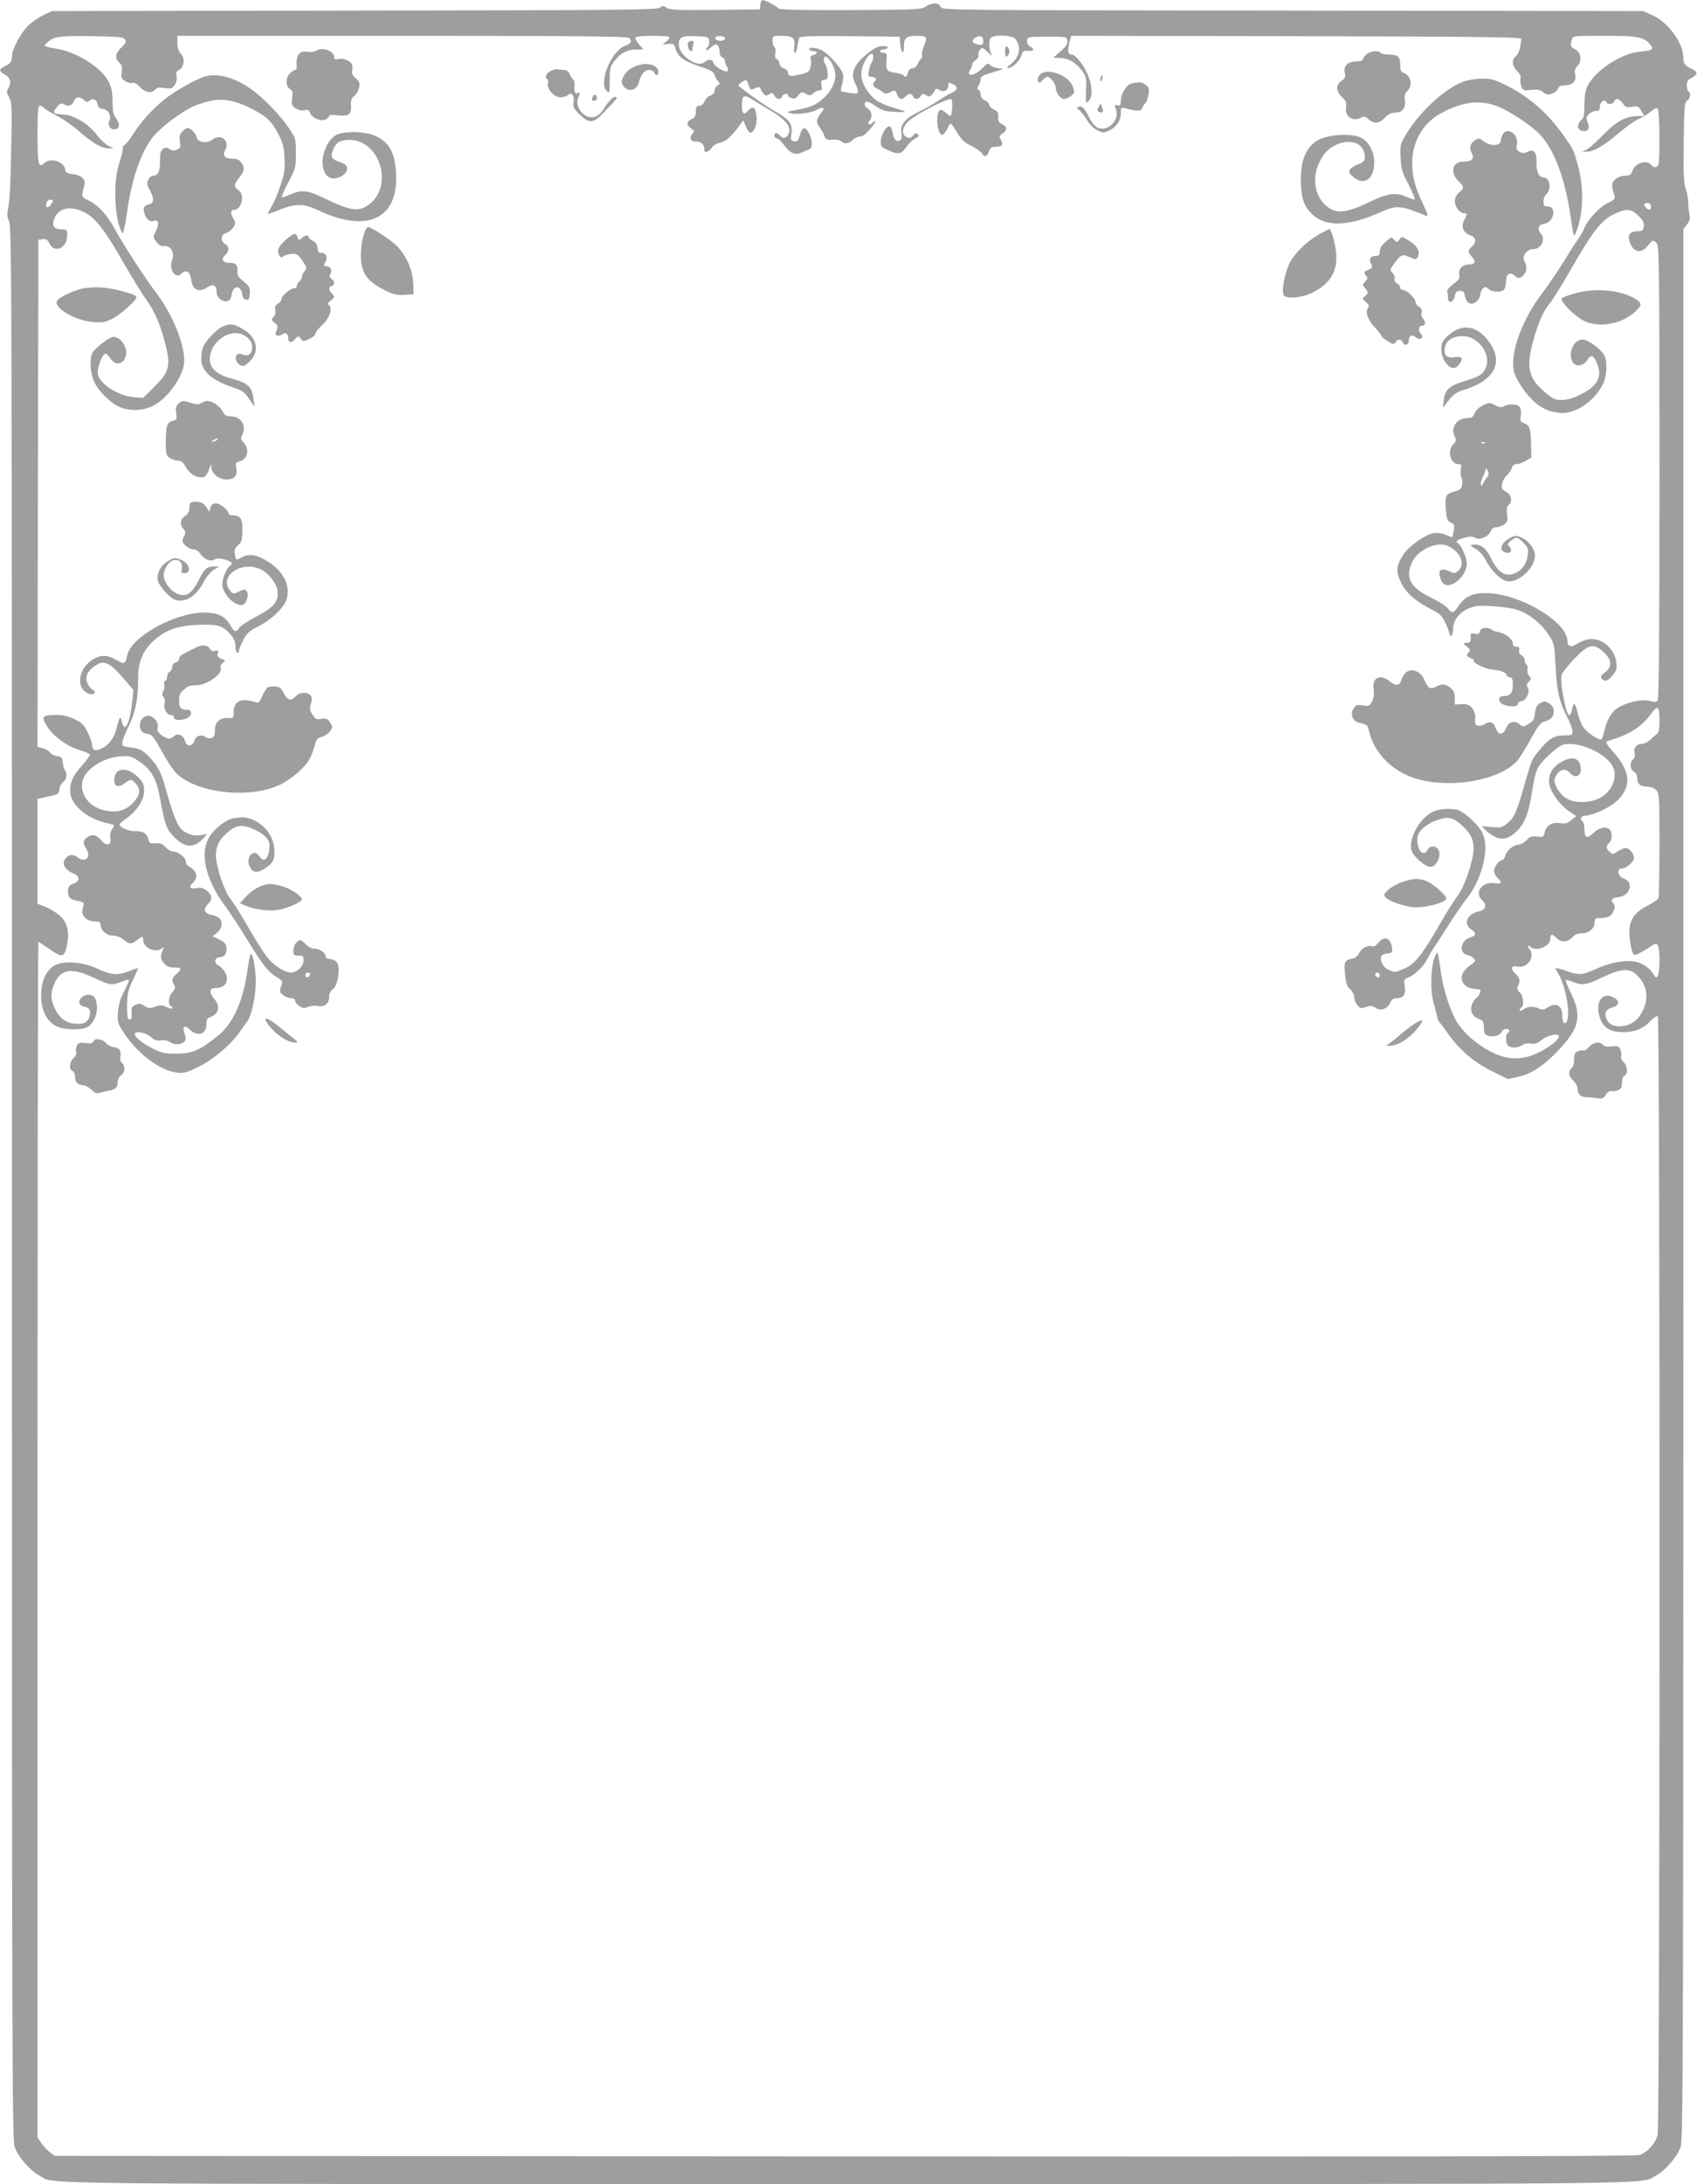 <?xml version="1.0" standalone="no"?>
<!DOCTYPE svg PUBLIC "-//W3C//DTD SVG 20010904//EN"
 "http://www.w3.org/TR/2001/REC-SVG-20010904/DTD/svg10.dtd">
<svg version="1.0" xmlns="http://www.w3.org/2000/svg"
 width="995pt" height="1280pt" viewBox="0 0 995 1280"
 preserveAspectRatio="xMidYMid meet">
<g transform="translate(0,1280) scale(0.1,-0.1)"
fill="#9e9e9e" stroke="none">
<path d="M4458 12773 l-3 -28 -263 -3 c-221 -2 -267 0 -285 13 -18 13 -23 13
-37 0 -14 -13 -247 -15 -1791 -17 l-1774 -3 -46 -21 c-26 -12 -66 -39 -89 -60
-45 -41 -100 -141 -100 -184 0 -31 -8 -41 -43 -59 -35 -18 -34 -28 3 -49 32
-18 39 -48 18 -81 -10 -16 -9 -26 6 -53 16 -30 17 -57 12 -288 -5 -250 -9
-313 -21 -376 -5 -20 -1 -42 9 -62 15 -28 16 -526 16 -5635 0 -5099 1 -5608
16 -5650 19 -56 92 -140 144 -167 105 -53 -254 -50 4740 -50 4994 0 4635 -3
4740 50 52 27 125 111 144 167 15 42 16 551 16 5643 l0 5597 21 27 c17 22 20
34 14 64 -4 20 -7 51 -6 67 0 17 -6 51 -15 77 -12 38 -14 90 -12 278 3 208 5
232 21 241 18 11 23 44 7 54 -5 3 -10 19 -10 35 0 23 7 33 31 45 36 19 34 35
-7 54 -36 17 -44 29 -44 62 0 87 -88 208 -182 250 l-53 24 -2057 3 c-2044 2
-2057 2 -2063 22 -8 26 -50 26 -88 1 -26 -17 -58 -18 -442 -20 -281 -1 -415 2
-420 9 -7 12 -79 50 -94 50 -5 0 -11 -12 -13 -27z m-3725 -205 c9 -13 4 -22
-21 -46 -37 -34 -41 -65 -12 -89 15 -14 18 -25 14 -54 -5 -32 -3 -39 20 -54
14 -10 33 -14 42 -11 10 4 26 -5 44 -24 31 -33 70 -39 90 -15 10 12 24 14 56
9 38 -5 44 -3 59 19 10 16 14 34 10 50 -5 19 -2 28 13 36 32 17 38 68 13 95
-14 15 -21 35 -21 64 l0 42 1318 0 c1012 0 1321 -3 1330 -12 20 -20 14 -33
-24 -47 -80 -29 -157 -218 -106 -264 16 -15 17 -11 17 62 0 70 3 81 28 114 35
46 74 67 127 67 l42 0 -26 31 c-14 17 -24 35 -20 40 6 11 187 12 198 2 4 -4
-3 -15 -16 -25 l-23 -18 34 2 c31 3 35 0 42 -28 13 -46 47 -71 140 -103 62
-20 85 -33 88 -47 1 -10 10 -27 19 -37 15 -17 15 -19 -1 -28 -9 -6 -17 -19
-17 -30 0 -12 -10 -23 -25 -29 -14 -5 -30 -21 -35 -35 -6 -15 -17 -25 -30 -25
-16 0 -20 -7 -20 -33 0 -26 -6 -36 -25 -45 -31 -14 -32 -35 -2 -55 18 -12 20
-18 10 -28 -24 -24 -16 -49 16 -49 35 0 51 -16 51 -50 0 -19 28 -10 43 14 9
14 30 26 51 30 32 6 71 42 117 108 l17 23 16 -38 c9 -22 21 -37 28 -35 24 8
40 58 33 104 -7 48 -22 55 -50 24 -24 -27 -35 -17 -35 35 0 54 11 62 53 37 17
-11 66 -41 108 -66 86 -51 121 -88 117 -124 -4 -35 -35 -52 -52 -29 -16 21
-36 22 -36 2 0 -8 6 -15 14 -15 8 0 29 -20 47 -45 34 -47 66 -57 107 -36 9 5
25 12 35 15 22 7 23 52 1 94 -21 43 -41 40 -54 -9 -9 -33 -15 -40 -33 -37 -16
2 -21 9 -19 23 12 80 1 97 -98 155 -56 33 -111 71 -195 135 -20 15 -20 15 -1
30 25 19 35 19 41 0 3 -8 7 -22 10 -30 4 -12 9 -13 31 -3 20 9 28 10 31 2 2
-6 10 -20 18 -30 12 -16 17 -17 34 -7 17 11 22 10 31 -7 13 -24 38 -26 46 -5
7 16 34 21 34 6 0 -5 10 -13 22 -16 16 -6 26 -1 39 16 16 21 20 22 43 10 23
-13 28 -12 44 2 10 10 27 17 37 17 14 0 16 6 12 29 -5 25 -3 30 16 33 19 3 22
8 19 43 -2 22 -8 44 -13 49 -13 14 -11 48 3 44 22 -8 49 -55 55 -95 6 -49 -21
-107 -73 -152 -43 -38 -68 -49 -154 -65 -61 -12 -63 -13 -33 -20 41 -9 120 2
155 22 31 18 47 10 27 -14 -34 -42 -37 -58 -14 -89 12 -16 25 -40 29 -53 7
-20 14 -23 47 -21 21 2 44 -2 51 -9 18 -18 45 -15 68 8 11 11 30 20 43 20 15
0 36 16 60 45 21 25 34 45 29 45 -4 0 -13 -5 -20 -12 -6 -6 -15 -9 -19 -5 -4
4 -1 13 5 19 19 19 14 57 -8 70 -11 7 -20 18 -20 25 0 25 20 22 63 -8 39 -27
56 -32 119 -35 77 -4 75 -2 -32 31 -71 22 -106 47 -141 103 -35 55 -38 106 -9
161 23 47 50 61 50 28 0 -13 -4 -27 -9 -33 -5 -5 -13 -26 -16 -46 -6 -34 -5
-38 13 -38 24 0 37 -16 22 -25 -16 -10 -12 -35 8 -42 9 -3 25 -13 35 -21 14
-12 22 -13 43 -4 33 16 33 16 44 -13 11 -28 31 -32 50 -10 7 8 18 15 25 15 7
0 15 -7 19 -15 7 -20 33 -19 45 3 8 14 13 15 30 5 16 -10 23 -10 35 2 8 8 16
20 19 27 3 10 9 10 26 0 26 -15 51 -1 51 29 0 16 3 17 25 7 33 -15 32 -36 -2
-50 -16 -7 -53 -29 -84 -50 -31 -20 -82 -49 -113 -64 -77 -36 -110 -76 -101
-122 4 -23 2 -38 -6 -43 -22 -13 -39 2 -45 42 -4 21 -12 39 -19 39 -20 0 -50
-52 -51 -88 -1 -29 3 -35 42 -52 61 -28 78 -25 108 19 15 21 38 43 53 50 20 9
23 15 14 24 -10 9 -15 8 -26 -6 -9 -13 -20 -17 -33 -13 -44 14 -34 69 20 108
64 48 225 127 236 116 9 -9 5 -86 -4 -97 -2 -3 -15 6 -28 18 -14 13 -29 20
-34 17 -29 -18 -18 -146 13 -146 7 0 21 17 30 37 20 41 16 42 65 -37 17 -28
40 -48 75 -65 27 -13 56 -33 63 -45 15 -24 29 -19 42 16 7 18 17 24 39 24 37
0 46 13 29 41 -11 18 -10 23 10 36 29 20 28 41 -3 55 -19 9 -24 18 -22 42 2
24 -3 33 -25 44 -16 7 -28 20 -28 28 0 8 -11 20 -25 26 -16 7 -25 19 -25 34 0
12 -6 24 -12 27 -10 3 -10 9 0 26 6 11 12 27 12 35 0 19 9 24 83 46 54 16 58
19 28 19 -19 1 -43 8 -52 17 -17 16 -20 15 -46 -13 -45 -48 -103 -57 -75 -13
7 11 12 25 12 32 0 7 9 19 21 26 11 7 18 19 16 27 -3 7 0 21 8 32 13 17 15 17
46 -12 25 -24 29 -26 20 -8 -12 24 -14 62 -5 87 9 24 125 23 146 -1 39 -46 27
-110 -29 -152 -17 -12 -22 -20 -13 -20 25 0 70 43 79 75 7 25 12 29 39 26 37
-2 41 8 11 26 -13 8 -19 21 -17 35 3 21 7 22 118 22 114 0 115 0 118 -24 3
-18 -7 -33 -40 -62 l-43 -38 41 -1 c49 0 98 -30 132 -80 21 -31 23 -44 20
-112 -3 -73 -2 -76 14 -61 27 24 23 97 -8 163 -27 59 -69 110 -91 110 -21 0
-25 24 -13 69 l11 41 1322 -2 c1169 -3 1322 -5 1318 -18 -2 -8 -6 -31 -9 -50
-3 -19 -13 -41 -23 -48 -27 -18 -24 -58 6 -88 16 -16 24 -32 20 -44 -3 -9 -1
-30 5 -45 10 -26 13 -27 58 -22 37 4 52 1 70 -13 18 -15 28 -17 52 -9 16 6 32
19 35 30 5 14 16 19 40 19 45 0 69 24 61 63 -5 23 -1 36 15 53 27 29 18 80
-17 96 -25 12 -28 19 -18 56 6 22 8 22 190 22 195 0 230 -6 267 -48 27 -30 16
-39 -52 -44 -110 -8 -264 -107 -312 -200 -14 -27 -19 -58 -19 -111 0 -62 -3
-77 -20 -92 -28 -26 -22 -59 11 -63 32 -4 43 18 27 53 -9 21 -8 28 7 45 10 11
29 20 42 20 18 0 23 5 23 25 0 27 31 48 38 27 5 -17 39 -15 46 3 8 23 32 18
51 -11 15 -23 22 -25 54 -20 33 5 39 3 55 -24 l17 -30 -34 0 c-74 0 -128 -29
-208 -111 -42 -43 -87 -83 -100 -88 l-24 -10 25 0 c42 -1 101 33 185 104 44
38 99 77 122 87 23 10 56 30 73 45 26 21 33 24 41 12 10 -16 12 -298 3 -323
-8 -20 -28 -21 -44 -1 -26 31 -93 9 -109 -36 -8 -24 -16 -29 -44 -29 -20 0
-42 -8 -56 -21 -23 -22 -24 -32 -5 -96 5 -19 -1 -25 -41 -44 -47 -22 -118 -99
-136 -147 -5 -14 -22 -43 -38 -66 -16 -22 -55 -84 -87 -136 -32 -52 -87 -133
-123 -180 -109 -144 -179 -323 -168 -433 3 -36 16 -65 51 -117 71 -104 145
-150 240 -150 86 0 194 80 237 174 21 47 24 130 5 164 -20 38 -96 92 -127 92
-52 0 -87 -78 -59 -131 17 -31 65 -25 86 10 22 37 38 31 59 -22 31 -78 2 -130
-105 -183 -35 -17 -72 -28 -101 -28 -39 -1 -52 5 -98 43 -97 81 -113 143 -76
286 31 117 64 195 103 239 15 18 73 110 127 205 123 214 172 277 244 314 74
37 105 35 148 -8 26 -26 34 -41 31 -62 -3 -24 -8 -28 -33 -28 -56 0 -69 -28
-40 -85 22 -42 66 -41 97 0 25 34 31 36 52 14 14 -14 16 -149 16 -1343 0 -947
-3 -1330 -11 -1338 -7 -7 -22 -8 -46 -1 -41 11 -115 -2 -172 -32 -46 -23 -75
-66 -92 -135 -6 -27 -15 -53 -18 -57 -11 -12 -84 36 -108 70 -12 18 -27 58
-34 87 -13 59 -23 63 -32 15 -14 -67 -35 -24 -57 114 -6 37 -8 78 -4 90 10 29
109 138 145 157 37 21 61 15 105 -26 45 -43 47 -85 4 -116 -23 -17 -27 -26
-19 -36 18 -21 35 -16 64 19 23 27 26 39 22 74 -9 88 -97 156 -174 135 -21 -6
-48 -18 -61 -27 -29 -20 -52 -12 -52 19 0 113 -281 279 -475 281 -82 1 -126
-20 -163 -75 -30 -44 -38 -46 -63 -15 -12 15 -54 42 -94 61 -128 61 -160 122
-113 215 37 73 150 120 211 89 73 -37 99 -106 57 -144 -19 -17 -23 -17 -53 -3
-54 25 -72 2 -45 -57 30 -67 148 15 148 104 0 32 -31 104 -50 116 -19 12 -10
21 35 33 35 9 50 9 64 0 25 -16 80 7 92 39 5 15 17 23 32 23 12 0 33 7 46 16
20 15 23 22 17 59 -4 31 -1 46 9 55 25 21 18 59 -14 78 -25 14 -29 21 -24 47
3 16 16 39 29 50 12 11 25 30 29 43 4 14 14 22 28 22 12 0 36 9 54 20 l32 19
-2 83 c-3 91 -8 105 -42 118 -21 8 -23 14 -18 44 3 22 1 42 -7 51 -15 18 -63
20 -92 4 -16 -8 -27 -7 -52 6 -31 17 -34 17 -71 -1 -23 -11 -42 -29 -49 -46
-8 -22 -17 -28 -42 -28 -64 0 -102 -58 -73 -112 9 -16 7 -24 -10 -42 -38 -40
-17 -116 31 -116 16 0 19 -5 13 -29 -3 -17 -2 -38 3 -48 6 -10 8 -31 5 -46 -4
-21 -13 -29 -43 -37 -53 -14 -59 -25 -53 -103 5 -60 9 -70 30 -80 20 -9 22
-15 17 -46 -4 -20 -8 -37 -9 -39 -1 -1 -19 5 -40 14 -24 10 -51 13 -71 9 -49
-9 -142 -75 -175 -124 -43 -65 -46 -101 -14 -166 29 -61 88 -112 183 -159 45
-23 57 -35 78 -79 13 -29 24 -58 24 -65 0 -7 4 -10 10 -7 5 3 10 21 10 38 0
49 34 95 87 119 41 18 60 20 147 15 56 -3 121 -13 146 -22 67 -23 135 -78 177
-141 37 -56 37 -57 44 -193 8 -146 22 -207 69 -296 17 -32 30 -68 30 -81 0
-22 -4 -24 -45 -24 -60 0 -91 -17 -141 -77 -54 -65 -51 -57 -94 -206 -48 -170
-60 -197 -101 -231 -31 -26 -38 -28 -92 -23 l-59 5 22 -23 c12 -13 38 -31 57
-40 45 -22 90 -7 136 44 42 46 62 105 82 234 9 61 22 111 35 132 28 45 116
124 147 131 87 22 249 -50 289 -128 32 -62 -6 -152 -80 -187 -62 -30 -150 -29
-197 3 -41 28 -72 85 -63 113 19 52 58 67 89 33 37 -41 75 -12 61 46 -11 41
-47 50 -100 25 -59 -29 -90 -78 -83 -132 7 -50 61 -125 116 -163 l43 -29 -29
-23 c-22 -19 -35 -23 -66 -18 -47 7 -82 -14 -90 -54 -6 -28 -8 -30 -44 -25
-32 4 -42 1 -62 -21 -14 -14 -34 -26 -46 -26 -30 0 -71 -34 -79 -65 -4 -14
-11 -25 -16 -25 -19 0 -50 -40 -50 -63 0 -13 9 -32 20 -42 31 -28 24 -38 -19
-31 -71 11 -119 -56 -71 -99 30 -28 22 -58 -18 -66 -69 -14 -95 -73 -47 -105
34 -22 31 -38 -7 -49 -57 -17 -65 -95 -10 -103 11 -2 26 -10 33 -19 11 -13 10
-17 -6 -29 -45 -32 -65 -57 -65 -83 0 -34 28 -61 66 -65 16 -2 32 -4 37 -5 14
-2 7 -28 -14 -47 -49 -44 -43 -107 11 -125 26 -10 30 -16 30 -50 0 -33 4 -41
25 -49 29 -11 73 2 81 25 4 8 15 15 25 15 20 0 26 -15 9 -25 -14 -9 -13 -58 2
-73 16 -16 60 -15 84 3 12 9 31 12 50 9 23 -4 38 0 60 19 36 30 104 45 104 23
0 -21 -57 -65 -128 -99 -123 -57 -236 -33 -377 80 -34 27 -74 73 -93 103 -40
68 -79 188 -93 289 -6 42 -13 87 -16 101 -5 24 -6 24 -21 -10 -23 -55 -27
-194 -7 -265 9 -33 19 -71 22 -85 3 -14 9 -27 12 -30 4 -3 28 -35 54 -72 66
-93 147 -162 255 -216 l93 -46 56 12 c79 16 153 65 238 154 127 134 142 203
74 341 -18 36 -31 69 -28 72 3 3 22 -2 42 -10 54 -22 77 -19 172 27 116 55
164 57 211 5 61 -66 63 -154 5 -235 -47 -67 -161 -78 -189 -19 -18 37 -8 61
30 72 45 13 47 40 7 60 -64 34 -107 -27 -80 -114 16 -56 51 -84 114 -89 77 -6
135 13 180 60 20 21 42 36 47 33 14 -9 14 -6507 -1 -6558 -14 -51 -63 -104
-107 -117 -26 -8 -1443 -10 -4664 -8 l-4627 3 -28 21 c-15 11 -38 36 -51 54
l-22 33 0 3503 c0 1927 2 3504 5 3504 2 0 30 -18 61 -40 78 -54 90 -53 105 14
18 82 6 137 -40 179 -21 19 -59 42 -84 52 l-47 18 0 307 0 308 28 6 c15 4 43
10 62 14 29 6 36 12 38 37 2 16 12 35 23 43 20 14 25 51 10 67 -5 6 -11 26
-13 45 -3 30 -7 35 -33 38 -16 2 -35 12 -42 22 -7 10 -27 21 -43 25 l-30 7 2
1486 3 1487 26 3 c19 2 28 -3 37 -22 28 -63 103 -34 106 41 1 36 0 38 -32 39
-42 0 -56 16 -48 49 19 74 93 95 182 50 63 -31 123 -109 234 -305 46 -80 104
-174 130 -210 50 -69 86 -156 115 -280 25 -108 13 -146 -72 -229 l-64 -63 -53
4 c-92 8 -197 74 -212 133 -7 30 22 115 43 122 6 2 19 -10 29 -26 33 -55 94
-32 94 35 0 47 -49 99 -82 88 -28 -8 -93 -59 -113 -87 -19 -28 -19 -101 1
-159 18 -55 86 -128 146 -159 57 -29 141 -29 202 1 90 43 186 180 186 265 0
104 -69 273 -164 398 -70 93 -201 295 -246 380 -40 76 -99 139 -151 162 -43
20 -43 22 -24 90 9 32 -17 58 -66 64 -36 5 -45 10 -47 28 -7 47 -86 71 -123
37 -34 -31 -39 -9 -39 167 0 137 3 169 14 169 7 0 18 -6 24 -13 6 -6 39 -27
74 -45 35 -17 95 -59 133 -93 80 -69 132 -99 172 -99 l28 0 -30 16 c-16 8 -46
35 -65 61 -48 63 -127 114 -187 120 -75 7 -77 9 -52 42 18 24 26 28 40 21 29
-16 49 -11 61 15 13 29 34 32 60 9 14 -14 20 -14 33 -4 20 17 43 6 47 -22 2
-16 11 -24 29 -26 34 -4 55 -41 40 -69 -13 -26 7 -57 35 -51 27 5 29 33 5 64
-17 21 -21 41 -21 97 0 51 -6 83 -21 114 -40 82 -177 172 -296 195 -89 16 -89
16 -72 33 41 41 68 45 263 43 164 -3 190 -5 199 -20z m3425 -7 c2 -13 -1 -28
-7 -34 -22 -22 -10 -30 12 -9 13 12 28 22 34 22 13 0 23 -23 23 -51 0 -11 7
-22 15 -25 8 -4 15 -12 15 -20 0 -8 5 -23 12 -34 7 -10 9 -22 5 -26 -12 -12
-75 23 -82 45 -7 25 -32 27 -55 6 -39 -35 -150 41 -150 103 0 45 17 53 100 50
70 -3 75 -4 78 -27z m93 14 c0 -5 -7 -12 -16 -13 -23 -5 -47 6 -40 19 8 13 56
8 56 -6z m399 0 c8 -9 10 -29 7 -50 -3 -19 -2 -35 3 -35 5 0 12 17 15 38 4 20
8 43 11 50 3 10 67 12 296 10 l293 -3 3 -40 c5 -55 22 -70 22 -19 0 53 14 64
77 64 59 0 63 -6 38 -66 -8 -19 -12 -41 -9 -48 3 -8 0 -17 -6 -21 -6 -4 -15
-18 -20 -31 -6 -14 -18 -24 -30 -24 -13 0 -22 -9 -26 -25 -6 -25 -18 -32 -28
-16 -3 5 -26 12 -51 15 -48 8 -52 14 -46 89 2 21 -2 27 -18 27 -12 0 -21 5
-21 10 0 6 9 10 19 10 11 0 23 5 26 10 4 6 -8 10 -29 10 -25 0 -48 -11 -86
-41 -84 -66 -107 -123 -75 -179 8 -14 14 -33 15 -44 0 -16 -5 -17 -47 -11 -27
4 -50 9 -52 11 -2 2 0 19 6 38 6 19 8 46 6 60 -6 32 -84 121 -124 141 -32 17
-83 20 -74 5 3 -5 15 -10 26 -10 25 0 24 -16 -2 -23 -15 -4 -19 -11 -15 -24 3
-10 2 -31 -2 -48 -7 -26 -15 -31 -62 -42 -58 -13 -70 -10 -70 13 0 8 -11 19
-25 24 -15 6 -25 17 -25 29 0 10 -7 21 -15 25 -10 4 -13 14 -9 34 4 17 1 32
-5 36 -6 4 -11 20 -11 37 0 28 1 29 54 29 36 0 58 -5 66 -15z m1115 -15 c0
-21 -4 -24 -25 -22 -38 5 -48 21 -25 38 28 21 50 13 50 -16z m-5455 -939 c0
-5 -8 -17 -17 -27 -18 -18 -30 -6 -19 21 6 16 36 21 36 6z m9370 -31 c0 -23
-10 -26 -28 -8 -18 18 -15 28 8 28 13 0 20 -7 20 -20z m-973 -1386 c-3 -3 -12
-4 -19 -1 -8 3 -5 6 6 6 11 1 17 -2 13 -5z m11 -202 c-8 -9 -18 -26 -23 -37
-5 -13 -9 -16 -12 -7 -3 7 2 28 11 46 9 19 16 40 17 48 0 7 5 3 11 -10 9 -17
8 -26 -4 -40z m1012 -1429 c0 -45 -4 -66 -16 -75 -9 -7 -27 -23 -40 -35 -14
-13 -35 -23 -48 -23 -31 0 -50 -24 -42 -54 4 -15 0 -28 -9 -36 -21 -18 -19
-58 5 -72 12 -8 20 -24 20 -38 0 -35 17 -50 57 -50 20 0 41 -8 53 -20 19 -19
20 -33 20 -319 0 -165 -3 -306 -6 -314 -3 -9 -30 -27 -59 -42 -68 -33 -102
-73 -110 -129 -7 -46 10 -152 26 -162 8 -5 56 20 112 59 27 18 37 -6 37 -93 0
-84 -13 -118 -32 -85 -22 37 -56 64 -98 76 -56 17 -158 0 -245 -41 -76 -35
-97 -37 -172 -10 -31 11 -58 18 -61 16 -2 -2 3 -15 12 -28 45 -68 77 -246 52
-286 -13 -21 -26 -3 -26 37 0 60 -39 79 -89 45 -18 -13 -28 -14 -47 -5 -34 15
-66 14 -92 -5 -12 -8 -22 -11 -22 -5 0 5 5 13 10 16 18 11 11 71 -10 90 -15
13 -17 22 -10 36 16 29 12 48 -16 74 -31 29 -23 49 15 40 38 -8 81 26 81 65 0
16 -4 32 -10 35 -5 3 -10 11 -10 18 0 8 3 8 12 -1 33 -33 118 1 118 46 0 30
10 31 36 5 29 -29 68 -26 96 7 10 13 29 20 52 20 43 0 76 29 76 65 0 22 4 25
39 25 22 0 46 7 55 15 21 22 30 55 17 68 -21 21 -11 36 26 39 72 6 96 88 32
110 -34 12 -43 58 -10 58 27 0 71 38 71 62 0 26 -27 58 -49 58 -9 0 -29 -9
-46 -20 -27 -18 -31 -18 -47 -3 -22 20 -23 37 -3 53 18 15 20 61 3 78 -21 21
-61 13 -94 -19 -39 -37 -54 -31 -54 21 0 21 -4 42 -10 45 -19 12 -10 35 14 35
41 0 133 41 176 77 100 86 95 179 -15 301 -32 35 -42 53 -33 57 7 2 39 13 70
24 77 26 142 73 185 133 43 59 53 52 53 -39z"/>
<path d="M5893 12497 c2 -28 5 -33 15 -24 15 12 12 49 -5 54 -8 3 -11 -8 -10
-30z"/>
<path d="M1860 12505 c-15 -8 -38 -12 -56 -9 -48 9 -70 -19 -64 -83 1 -13 -3
-23 -9 -23 -6 0 -20 -9 -31 -20 -26 -26 -26 -76 0 -92 16 -10 18 -20 13 -54
-5 -37 -3 -44 21 -59 16 -11 35 -15 51 -11 21 5 27 2 34 -18 12 -29 65 -50 92
-35 10 5 19 14 19 20 0 6 19 7 50 3 64 -8 82 5 78 59 -2 30 2 42 20 55 12 9
24 31 28 49 5 26 2 35 -20 54 -20 17 -25 30 -21 49 3 14 2 30 -3 36 -14 21
-52 34 -77 28 -18 -4 -25 -2 -25 8 0 37 -63 64 -100 43z"/>
<path d="M8010 12480 c-11 -11 -20 -24 -20 -30 0 -5 -17 -10 -38 -10 -50 0
-77 -27 -67 -68 5 -24 1 -32 -20 -46 -34 -22 -33 -61 4 -95 23 -21 27 -33 23
-59 -8 -56 39 -88 90 -61 16 9 24 7 42 -10 31 -29 63 -26 96 9 19 21 38 30 58
30 44 0 65 25 59 71 -4 29 0 42 14 55 33 29 23 89 -17 105 -20 7 -24 16 -24
47 0 49 -14 62 -66 62 -24 0 -46 5 -49 10 -11 17 -64 11 -85 -10z"/>
<path d="M3737 12416 c-46 -17 -64 -32 -83 -68 -12 -23 -12 -31 -2 -48 27 -43
83 -32 94 18 11 45 33 72 60 72 13 0 27 -7 30 -15 8 -21 24 -19 24 4 0 39 -63
58 -123 37z"/>
<path d="M3228 12383 c-28 -14 -36 -37 -19 -47 5 -3 7 -15 4 -25 -8 -32 35
-81 72 -81 17 0 36 5 42 11 22 22 42 3 36 -35 -5 -32 -1 -40 35 -76 55 -55 82
-54 139 8 89 93 86 89 72 94 -13 4 -40 -23 -72 -75 -10 -15 -29 -33 -42 -39
-57 -26 -128 46 -105 107 13 34 13 35 -5 29 -15 -6 -19 7 -16 53 1 11 -3 24
-9 28 -6 4 -15 18 -20 31 -7 16 -17 24 -34 24 -13 0 -30 2 -38 4 -7 2 -25 -3
-40 -11z"/>
<path d="M6097 12362 c-10 -11 -15 -26 -11 -36 6 -15 8 -15 26 3 10 12 23 21
28 21 18 0 50 -40 50 -63 0 -30 27 -67 49 -67 11 0 29 8 41 18 21 17 22 22 11
53 -23 68 -153 116 -194 71z"/>
<path d="M1200 12351 c-58 -18 -179 -87 -240 -137 -76 -63 -133 -127 -184
-207 -20 -31 -41 -57 -46 -57 -6 0 -10 -10 -10 -22 0 -13 -10 -52 -22 -88 -37
-112 -26 -335 20 -407 4 -7 15 42 25 110 28 210 86 375 161 463 41 48 150 131
214 163 23 12 70 29 104 37 77 20 151 8 249 -41 90 -46 120 -73 159 -147 28
-53 35 -76 38 -143 4 -67 0 -93 -23 -160 -14 -44 -37 -99 -51 -122 -13 -23
-24 -44 -24 -46 0 -3 28 7 63 21 102 41 145 41 236 -2 274 -129 454 -54 454
188 -1 144 -38 217 -131 253 -68 26 -191 25 -229 -3 -80 -58 -98 -214 -29
-245 36 -17 101 16 101 51 0 20 -8 28 -42 40 -51 17 -57 30 -39 75 17 41 42
55 96 55 173 0 257 -258 122 -372 -62 -52 -111 -47 -264 27 -103 51 -140 55
-207 25 -24 -11 -46 -18 -49 -16 -2 3 15 43 39 88 42 79 44 87 44 169 0 83 -1
88 -39 145 -52 79 -157 187 -230 236 -97 67 -193 91 -266 69z"/>
<path d="M6453 12345 c-3 -9 -3 -18 -1 -21 3 -3 8 4 11 16 6 23 -1 27 -10 5z"/>
<path d="M8575 12320 c-106 -42 -249 -173 -328 -303 -37 -60 -38 -65 -35 -139
3 -67 8 -86 46 -158 23 -46 40 -85 37 -88 -2 -3 -23 3 -45 13 -66 30 -113 23
-225 -31 -123 -59 -183 -67 -234 -32 -78 53 -103 166 -57 263 27 58 57 88 108
110 73 30 141 9 156 -48 12 -41 3 -58 -38 -71 -18 -6 -38 -19 -44 -29 -9 -15
-6 -23 17 -43 60 -52 118 -20 124 69 5 68 -26 134 -77 160 -53 27 -189 20
-250 -13 -67 -37 -102 -111 -103 -222 -1 -107 15 -163 62 -209 80 -81 214 -78
404 7 95 43 121 41 269 -21 14 -5 9 12 -22 77 -46 99 -59 151 -60 234 0 116
57 222 150 279 124 75 240 94 344 54 70 -26 194 -106 249 -161 88 -89 152
-257 186 -488 17 -117 19 -123 30 -95 46 111 50 262 11 402 -25 88 -20 79 -79
164 -94 134 -201 229 -338 298 -71 35 -91 41 -145 40 -37 0 -83 -8 -113 -19z"/>
<path d="M6645 12313 c-21 -3 -36 -14 -50 -36 -19 -31 -22 -40 -24 -81 -1 -13
-7 -17 -20 -13 -16 4 -17 1 -8 -23 24 -63 -48 -136 -107 -108 -14 6 -35 30
-46 52 -30 61 -45 77 -64 70 -15 -6 -15 -8 3 -20 10 -8 30 -33 45 -58 15 -26
39 -50 61 -60 32 -16 37 -16 69 -1 44 21 69 60 68 103 -1 32 0 34 26 27 72
-18 92 -18 99 1 4 11 12 24 19 29 6 6 14 29 18 51 5 37 3 44 -19 58 -13 9 -28
15 -32 14 -4 0 -22 -3 -38 -5z"/>
<path d="M3476 12234 c-9 -22 -8 -24 9 -24 8 0 15 6 15 14 0 22 -17 28 -24 10z"/>
<path d="M6441 12172 c-10 -18 -9 -23 4 -28 22 -9 27 -1 17 27 l-9 23 -12 -22z"/>
<path d="M1069 12029 c-16 -16 -19 -28 -14 -58 5 -33 3 -39 -17 -48 -17 -7
-28 -7 -44 3 -17 12 -23 12 -39 1 -13 -11 -17 -26 -17 -66 2 -62 -11 -91 -39
-91 -11 0 -24 -10 -30 -24 -9 -20 -7 -31 11 -64 26 -47 23 -76 -8 -80 -30 -5
-37 -25 -22 -61 13 -32 32 -44 55 -35 24 10 29 -24 9 -61 -18 -34 -18 -35 3
-62 14 -20 28 -27 46 -25 37 4 63 -40 47 -79 -23 -56 18 -119 54 -83 28 27 50
13 57 -34 8 -62 44 -79 94 -46 33 22 55 12 55 -25 0 -22 8 -35 26 -48 32 -20
58 -8 62 30 4 35 27 53 47 37 8 -7 15 -23 15 -35 0 -13 7 -26 16 -29 22 -8 25
-5 29 37 2 31 -2 39 -36 67 -30 24 -39 37 -37 58 3 39 -9 52 -47 52 -40 0 -51
21 -24 46 25 22 24 50 -1 64 -29 16 -26 56 5 64 14 4 32 18 42 32 16 25 16 28
0 56 -18 31 -15 48 7 48 41 0 63 87 28 112 -32 23 -32 35 -2 73 34 43 37 61
14 93 -11 16 -25 22 -53 22 -44 0 -58 19 -40 52 29 53 -27 98 -75 60 -34 -26
-89 -17 -94 16 -3 20 -36 52 -54 52 -5 0 -17 -9 -29 -21z"/>
<path d="M8810 12011 c-5 -11 -10 -26 -10 -34 0 -33 -59 -36 -100 -6 -28 21
-30 21 -54 5 -28 -18 -33 -45 -15 -77 15 -29 -4 -47 -48 -46 -66 2 -84 -61
-33 -113 36 -37 37 -41 5 -68 -16 -14 -25 -32 -25 -52 0 -32 30 -70 55 -70 19
0 19 -4 0 -40 -20 -39 -6 -74 34 -88 36 -13 41 -40 11 -67 -25 -23 -25 -33 1
-61 25 -27 18 -44 -18 -44 -38 0 -63 -26 -57 -59 5 -22 -1 -31 -35 -56 -23
-17 -39 -36 -36 -43 3 -8 5 -25 5 -39 0 -36 33 -26 40 12 4 24 10 30 30 30 19
0 26 -6 28 -25 5 -32 20 -50 42 -50 22 0 50 31 50 57 0 11 7 26 15 33 13 10
19 10 33 -4 22 -19 73 -21 90 -4 7 7 12 29 12 49 0 43 23 58 50 34 22 -20 33
-19 53 3 20 22 22 55 5 81 -17 28 13 71 51 71 47 0 76 57 46 90 -24 27 -15 54
18 58 57 7 78 102 22 102 -21 0 -25 5 -25 29 0 16 6 34 14 40 35 29 25 101
-14 101 -27 0 -44 37 -41 91 2 57 -17 79 -53 59 -18 -9 -28 -9 -46 0 -18 10
-21 17 -16 43 12 60 -57 108 -84 58z"/>
<path d="M2139 11443 c-21 -55 -29 -139 -19 -194 13 -66 51 -108 136 -150 49
-24 71 -30 115 -27 l54 3 -2 65 c-3 79 -43 167 -100 222 -36 35 -148 108 -165
108 -5 0 -13 -12 -19 -27z"/>
<path d="M7737 11428 c-72 -39 -148 -113 -177 -172 -30 -63 -48 -172 -32 -188
21 -21 107 -13 165 16 117 57 160 142 136 270 -6 33 -16 70 -22 83 l-12 22
-58 -31z"/>
<path d="M1673 11392 c-42 -37 -52 -63 -34 -91 7 -11 13 -12 23 -3 8 6 29 13
48 14 30 3 37 -2 63 -40 27 -40 28 -44 13 -61 -9 -10 -16 -25 -16 -33 0 -9 -7
-21 -15 -28 -8 -7 -15 -19 -15 -26 0 -8 -8 -14 -17 -14 -23 -1 -73 -45 -73
-64 0 -8 -9 -20 -21 -26 -16 -9 -19 -18 -15 -36 4 -16 1 -30 -10 -41 -15 -16
-15 -18 6 -35 20 -16 21 -22 12 -44 -10 -20 -9 -26 3 -30 8 -4 22 -1 30 6 18
15 35 5 35 -20 0 -29 17 -33 39 -8 20 21 21 21 35 3 13 -18 15 -18 50 -1 20 9
36 23 36 31 0 9 18 31 39 50 43 39 64 101 39 117 -10 6 -7 13 12 27 23 19 24
20 7 39 -21 23 -22 38 -2 46 20 7 19 26 -1 41 -13 9 -14 16 -6 32 12 22 -1 43
-25 43 -16 0 -16 5 -2 31 12 24 -4 51 -30 47 -11 -2 -17 6 -19 28 -2 22 -11
35 -28 42 -13 7 -24 16 -24 22 0 15 -21 12 -41 -6 -16 -14 -18 -14 -24 5 -9
30 -24 26 -72 -17z"/>
<path d="M8123 11381 c-22 -18 -33 -36 -33 -54 0 -22 -5 -27 -25 -27 -30 0
-41 -20 -25 -49 9 -18 7 -22 -15 -31 -28 -10 -31 -20 -13 -38 9 -9 7 -16 -7
-32 -17 -19 -17 -21 -2 -38 21 -23 21 -32 0 -48 -17 -13 -17 -15 6 -34 18 -16
21 -23 12 -34 -18 -22 -1 -72 40 -115 21 -22 39 -44 39 -50 0 -5 17 -19 37
-31 32 -19 37 -20 45 -6 11 20 34 21 42 1 9 -25 36 -18 36 9 0 30 19 38 43 18
22 -19 50 -1 29 20 -17 17 -15 48 2 48 24 0 29 20 11 40 -10 12 -14 26 -10 39
4 14 0 24 -14 33 -12 7 -21 19 -21 27 0 21 -51 71 -72 71 -10 0 -18 7 -18 15
0 8 -9 19 -20 25 -11 6 -17 16 -13 26 3 8 -2 23 -12 34 -17 19 -16 21 16 64
35 47 45 49 97 23 19 -9 25 -8 32 3 22 34 1 71 -58 105 -33 20 -34 20 -47 1
-13 -17 -15 -17 -30 -2 -20 19 -13 21 -52 -13z"/>
<path d="M475 11107 c-63 -17 -134 -53 -142 -73 -15 -41 106 -111 209 -121 57
-5 73 -2 115 18 47 23 143 108 143 128 0 16 -128 51 -205 56 -40 3 -91 -1
-120 -8z"/>
<path d="M9232 11080 c-35 -9 -68 -22 -74 -28 -15 -15 70 -102 129 -132 83
-42 212 -22 291 45 49 42 52 56 16 80 -85 55 -240 71 -362 35z"/>
<path d="M1305 10886 c-35 -15 -102 -86 -115 -122 -6 -14 -10 -44 -10 -66 0
-74 61 -128 197 -172 42 -14 58 -26 84 -64 l31 -47 -5 43 c-10 78 -30 97 -141
127 -76 21 -116 59 -116 110 0 72 63 142 137 152 52 7 107 -30 111 -74 4 -43
-20 -66 -54 -51 -47 22 -59 -38 -13 -63 17 -8 26 -4 54 24 64 64 39 149 -56
197 -44 23 -63 24 -104 6z"/>
<path d="M8512 10850 c-23 -16 -46 -38 -51 -49 -17 -31 -13 -81 9 -117 28 -44
58 -53 82 -24 30 37 24 54 -19 47 -42 -7 -63 5 -63 38 0 54 39 85 107 85 95 0
173 -115 131 -193 -18 -34 -37 -45 -125 -72 -91 -29 -112 -50 -119 -119 -4
-36 -3 -39 8 -22 39 56 63 77 107 90 177 52 237 156 159 272 -66 98 -148 121
-226 64z"/>
<path d="M1045 10433 c-13 -12 -16 -27 -12 -55 5 -34 3 -39 -19 -44 -35 -9
-41 -28 -42 -121 0 -75 2 -83 24 -97 13 -9 35 -16 48 -16 18 0 30 -9 40 -28
20 -38 47 -61 82 -68 33 -6 45 3 62 51 9 26 11 27 11 7 2 -38 44 -72 90 -72
47 0 66 24 56 70 -6 26 -3 30 20 36 47 12 60 71 24 110 -17 18 -19 26 -10 42
29 54 -5 112 -66 112 -26 0 -36 6 -48 30 -15 30 -60 60 -90 60 -8 0 -24 -5
-34 -12 -15 -9 -28 -9 -59 0 -51 16 -57 15 -77 -5z m225 -213 c-8 -5 -19 -10
-25 -10 -5 0 -3 5 5 10 8 5 20 10 25 10 6 0 3 -5 -5 -10z"/>
<path d="M1117 9853 c-4 -3 -7 -19 -7 -34 0 -17 -8 -32 -25 -43 -29 -19 -32
-51 -9 -77 12 -13 13 -22 5 -38 -6 -11 -11 -24 -11 -30 0 -20 40 -51 64 -51
14 0 30 -10 40 -25 22 -33 61 -49 84 -34 13 8 29 8 60 0 41 -12 52 -24 32 -36
-24 -15 -52 -88 -46 -120 11 -59 82 -123 120 -109 22 8 37 59 23 78 -11 14
-15 14 -46 -1 -33 -16 -34 -16 -52 6 -67 82 61 175 174 127 45 -18 95 -78 103
-123 12 -63 -16 -100 -119 -154 -48 -25 -95 -56 -103 -67 -21 -30 -29 -28 -53
13 -31 54 -74 75 -152 75 -176 0 -434 -144 -454 -254 -9 -47 -16 -50 -57 -27
-59 34 -93 36 -142 7 -73 -43 -101 -139 -53 -184 25 -23 52 -28 62 -12 3 6 -1
13 -10 16 -9 4 -22 19 -30 35 -23 43 0 86 63 119 37 19 76 -4 144 -83 l60 -70
-5 -56 c-15 -143 -46 -205 -63 -128 -8 36 -12 30 -33 -49 -13 -50 -43 -89 -83
-110 -37 -19 -58 -12 -58 19 0 13 -12 47 -26 76 -23 45 -35 57 -78 77 -34 16
-69 24 -106 24 -83 0 -90 -9 -54 -67 36 -58 119 -118 191 -139 29 -8 55 -20
59 -25 3 -5 -17 -34 -44 -64 -57 -62 -77 -110 -69 -167 9 -69 99 -144 202
-169 28 -6 52 -13 54 -15 1 -1 -4 -13 -12 -25 -10 -14 -14 -33 -10 -50 8 -41
-22 -50 -50 -17 -30 35 -55 42 -83 23 -28 -18 -30 -36 -8 -70 31 -47 -5 -84
-50 -50 -27 20 -50 19 -71 -5 -25 -28 -7 -66 40 -86 45 -18 47 -48 5 -63 -28
-9 -35 -24 -30 -61 3 -23 16 -32 57 -40 26 -4 37 -11 34 -21 -13 -47 -12 -58
8 -78 13 -13 34 -21 56 -21 28 0 35 -4 35 -19 0 -34 34 -64 71 -64 21 0 45 -9
62 -23 35 -29 47 -30 80 -4 14 11 28 20 31 20 3 0 6 -9 6 -20 0 -46 76 -79
109 -47 12 10 13 8 6 -8 -16 -43 -16 -52 5 -78 17 -21 30 -27 61 -27 45 0 48
-8 14 -38 -28 -24 -30 -34 -14 -64 9 -16 7 -24 -10 -42 -22 -23 -28 -70 -11
-81 25 -15 7 -22 -21 -8 -26 13 -37 14 -69 3 -32 -11 -41 -10 -64 5 -22 15
-31 16 -52 6 -22 -10 -25 -17 -22 -49 2 -28 -1 -37 -12 -37 -12 0 -15 15 -15
80 1 69 5 90 33 149 18 37 32 70 32 72 0 2 -23 -5 -50 -16 -70 -28 -107 -25
-186 12 -88 41 -200 50 -253 20 -45 -24 -74 -81 -79 -152 -8 -105 33 -187 105
-211 47 -15 133 -15 162 0 50 27 74 105 51 165 -12 32 -58 36 -85 6 -21 -23
-8 -47 28 -52 28 -4 34 -41 13 -74 -14 -20 -25 -24 -65 -24 -59 0 -104 32
-132 95 -24 51 -23 89 0 141 39 86 100 95 231 34 96 -45 104 -46 160 -24 23 9
43 14 46 12 2 -3 -10 -33 -28 -67 -23 -45 -33 -80 -36 -124 -4 -59 -2 -65 37
-124 82 -122 211 -218 309 -229 41 -5 58 0 128 35 88 44 192 133 239 203 16
23 36 51 44 61 25 30 50 147 51 230 0 76 -16 167 -29 167 -4 0 -12 -40 -19
-89 -25 -188 -86 -323 -179 -395 -105 -83 -148 -101 -238 -101 -69 0 -88 4
-138 29 -61 31 -107 68 -107 86 0 20 62 10 93 -16 23 -20 38 -25 62 -21 18 3
38 -1 50 -9 25 -19 69 -18 86 2 10 12 10 22 1 47 -16 43 0 54 31 23 45 -44 97
-28 97 30 0 24 5 37 18 41 56 20 67 64 26 112 -31 38 -26 61 15 61 79 0 83 91
6 136 -23 13 -14 44 13 44 27 0 44 24 40 57 -2 21 -12 33 -42 47 l-39 19 26
21 c30 24 36 66 12 86 -8 7 -30 16 -48 19 -39 8 -47 35 -18 62 28 27 26 53 -6
79 -21 16 -36 20 -59 15 -40 -7 -50 6 -24 30 33 30 25 71 -17 94 -13 6 -23 20
-23 31 0 23 -45 60 -75 60 -12 0 -32 11 -45 26 -19 19 -32 24 -59 22 -29 -2
-36 1 -39 17 -7 38 -33 56 -77 54 -37 -2 -96 23 -94 40 0 3 19 20 42 36 63 46
102 108 102 161 0 37 -6 49 -35 79 -67 66 -140 57 -140 -17 0 -38 24 -46 60
-19 37 27 44 27 70 -6 27 -34 20 -66 -23 -111 -41 -43 -93 -56 -161 -42 -117
24 -174 140 -107 221 43 52 121 91 195 96 56 4 65 2 109 -27 76 -51 105 -103
127 -226 25 -142 36 -173 78 -216 65 -68 118 -72 174 -11 l23 26 -37 -7 c-24
-4 -49 -2 -71 7 -62 26 -75 53 -147 304 -14 48 -33 86 -59 118 -52 63 -78 79
-136 85 -46 5 -50 7 -47 30 1 14 18 57 37 95 39 78 55 160 55 281 0 96 27 161
92 220 69 62 137 87 255 92 118 5 148 -3 193 -55 21 -23 30 -44 30 -68 0 -18
5 -37 10 -40 6 -3 10 0 10 7 0 8 11 37 25 64 22 44 34 55 89 83 78 39 152 110
167 161 23 77 -18 160 -107 217 -63 41 -112 50 -152 29 -40 -21 -39 -21 -45
17 -4 25 0 36 19 52 20 17 24 30 25 84 3 70 -11 91 -58 91 -13 0 -23 5 -23 10
0 21 -49 60 -74 60 -19 0 -27 -7 -32 -26 -6 -24 -8 -25 -17 -8 -5 11 -17 25
-25 32 -17 13 -64 16 -75 5z"/>
<path d="M8843 9641 c-53 -33 -53 -80 0 -81 20 0 23 20 5 39 -11 10 -8 16 11
32 31 25 37 24 73 -11 27 -28 30 -36 25 -77 -6 -55 -47 -101 -97 -109 -47 -8
-83 22 -118 95 -28 59 -63 85 -105 79 -20 -3 -18 -5 15 -25 22 -13 46 -39 59
-65 30 -60 87 -117 125 -124 67 -12 164 77 164 151 0 34 -33 81 -70 100 -38
19 -49 19 -87 -4z"/>
<path d="M983 9510 c-42 -25 -66 -72 -58 -112 4 -17 27 -50 51 -74 37 -37 50
-44 83 -44 50 0 101 42 137 112 14 27 39 57 57 68 l32 20 -27 0 c-46 0 -58
-11 -93 -80 -42 -83 -76 -103 -131 -77 -38 18 -74 69 -74 105 0 36 28 81 55
88 35 9 58 -13 51 -48 -4 -23 -2 -28 14 -28 42 0 36 51 -10 75 -38 19 -49 19
-87 -5z"/>
<path d="M8677 9100 c-4 -17 -11 -19 -31 -14 -23 5 -25 3 -23 -23 1 -19 -3
-28 -13 -29 -8 -1 -19 -2 -25 -3 -5 -1 1 -10 15 -20 21 -17 22 -21 10 -36 -12
-14 -12 -18 1 -26 8 -5 17 -9 22 -9 4 0 7 -6 7 -12 1 -17 73 -50 114 -53 44
-3 74 -15 80 -31 3 -8 12 -14 21 -14 11 0 15 -11 15 -45 0 -47 -16 -65 -59
-65 -31 0 -27 -38 5 -50 39 -15 84 -13 84 5 0 8 9 15 19 15 27 0 54 55 39 80
-9 14 -8 21 6 35 15 16 15 19 2 34 -9 9 -13 26 -10 38 3 11 1 24 -5 27 -6 4
-11 16 -11 26 0 11 -9 24 -19 30 -13 6 -17 17 -14 30 4 15 0 20 -16 20 -14 0
-21 6 -21 19 0 25 -43 59 -86 67 -19 3 -37 10 -40 15 -3 5 -18 9 -33 9 -20 0
-30 -6 -34 -20z"/>
<path d="M1160 9010 c-94 -44 -110 -55 -110 -70 0 -10 -9 -20 -20 -23 -12 -3
-20 -14 -20 -26 0 -12 -7 -24 -15 -27 -8 -4 -15 -17 -15 -30 0 -13 -5 -24 -11
-24 -7 0 -9 -9 -6 -21 3 -12 1 -29 -6 -39 -8 -14 -8 -22 2 -34 7 -8 10 -24 7
-34 -10 -30 10 -72 34 -72 11 0 20 -7 20 -15 0 -17 36 -20 74 -5 31 12 36 50
7 50 -41 0 -51 11 -51 53 0 32 6 46 27 64 14 13 31 23 37 24 6 1 28 3 48 4 60
6 144 68 132 99 -4 11 1 22 12 31 18 13 18 14 -8 24 -21 8 -25 15 -21 32 5 18
3 20 -15 15 -15 -5 -24 -1 -31 12 -10 20 -43 25 -71 12z"/>
<path d="M8238 8853 c-9 -10 -19 -28 -22 -40 -10 -32 -32 -35 -65 -8 -57 49
-108 25 -97 -45 4 -28 1 -50 -9 -70 -14 -28 -19 -30 -54 -24 -34 5 -41 3 -55
-19 -22 -32 -4 -75 33 -83 47 -10 50 -13 56 -41 25 -114 105 -210 219 -264
191 -90 526 -49 648 78 15 15 51 73 81 128 43 78 60 101 81 106 40 11 56 28
56 60 0 20 -8 34 -26 46 -24 15 -29 15 -53 2 -20 -11 -27 -24 -31 -59 -4 -37
-10 -47 -38 -63 -31 -18 -34 -18 -52 -2 -28 25 -63 16 -79 -22 -18 -42 -46
-43 -60 -3 -13 38 -34 47 -66 26 -25 -16 -54 -12 -56 8 -1 6 0 23 1 37 0 14
-8 36 -18 49 -16 19 -28 24 -61 23 l-41 -2 0 39 c0 30 -6 43 -26 59 -31 24
-49 26 -83 7 -34 -19 -49 -10 -68 36 -23 58 -82 78 -115 41z"/>
<path d="M1572 8773 c-8 -3 -22 -25 -33 -50 -17 -39 -22 -44 -42 -38 -83 27
-127 6 -127 -60 0 -33 -1 -34 -35 -33 -48 2 -75 -25 -75 -73 0 -29 -5 -39 -20
-44 -12 -4 -27 -1 -35 5 -23 19 -58 8 -65 -20 -8 -35 -45 -39 -54 -6 -9 36
-42 52 -65 32 -23 -21 -37 -20 -73 5 -21 16 -28 27 -24 42 6 25 -8 53 -35 67
-30 17 -69 -11 -69 -49 0 -33 14 -48 50 -53 20 -2 35 -22 77 -98 28 -52 65
-109 82 -127 115 -120 427 -158 608 -74 71 33 153 104 180 156 9 17 21 50 28
75 9 37 16 45 43 52 18 5 39 20 48 33 15 23 15 27 -1 51 -14 22 -22 25 -50 21
-30 -5 -36 -2 -53 25 -16 25 -18 36 -9 64 8 25 7 37 -3 49 -18 21 -63 19 -85
-5 -28 -30 -51 -25 -72 18 -14 29 -24 37 -48 39 -16 1 -36 -1 -43 -4z"/>
<path d="M8402 8043 c-78 -38 -142 -153 -127 -224 8 -35 80 -99 111 -99 42 0
72 78 42 108 -18 18 -46 14 -58 -8 -24 -45 -60 -7 -60 65 0 41 50 87 123 111
60 20 87 13 138 -33 52 -47 69 -81 69 -137 0 -67 -53 -224 -94 -277 -19 -24
-67 -100 -106 -169 -105 -181 -142 -227 -205 -256 -50 -23 -56 -24 -88 -10
-22 9 -38 24 -45 43 -13 38 -5 50 33 55 27 3 30 6 27 33 -7 59 -46 73 -81 29
-13 -16 -27 -24 -36 -20 -25 9 -62 -11 -77 -41 -8 -17 -23 -29 -38 -31 -45 -7
-51 -19 -44 -91 5 -52 11 -71 30 -88 13 -12 24 -33 24 -46 0 -14 8 -35 18 -47
17 -21 22 -22 51 -12 27 9 37 9 57 -5 31 -20 69 -6 86 32 8 18 19 25 38 25 39
0 54 22 46 70 -6 37 -4 41 21 51 38 14 91 66 115 114 11 22 28 51 38 65 10 14
48 72 84 130 37 58 85 128 107 155 90 115 133 292 92 381 -19 43 -99 119 -140
135 -38 14 -115 10 -151 -8z m-312 -959 c0 -9 -5 -14 -12 -12 -18 6 -21 28 -4
28 9 0 16 -7 16 -16z"/>
<path d="M1334 7992 c-50 -27 -98 -74 -116 -115 -46 -97 -4 -247 109 -397 26
-35 82 -121 124 -190 90 -146 119 -184 170 -216 37 -23 38 -25 27 -55 -10 -29
-9 -34 12 -51 12 -10 33 -18 46 -18 15 0 24 -6 24 -15 0 -8 11 -22 25 -31 21
-14 31 -15 51 -5 15 6 41 9 58 5 40 -7 66 15 66 55 0 18 8 34 21 43 31 20 47
133 23 160 -10 10 -28 18 -41 18 -13 0 -23 6 -23 13 0 22 -34 47 -65 47 -17 0
-37 10 -51 25 -13 14 -27 25 -33 25 -19 0 -41 -32 -41 -61 0 -26 3 -29 30 -29
27 0 30 -3 30 -29 0 -34 -40 -71 -74 -71 -40 1 -106 45 -145 97 -21 29 -69
105 -106 170 -38 65 -83 138 -102 162 -40 53 -85 187 -87 257 -1 58 23 101 82
147 40 31 76 34 129 12 68 -29 103 -62 103 -100 0 -72 -31 -107 -58 -65 -33
53 -86 -4 -57 -61 19 -37 47 -38 97 -3 43 30 53 55 45 120 -10 93 -100 174
-191 174 -28 -1 -65 -8 -82 -18z m484 -904 c-6 -18 -28 -21 -28 -4 0 9 7 16
16 16 9 0 14 -5 12 -12z"/>
<path d="M8222 7631 c-29 -10 -66 -31 -82 -46 -28 -27 -29 -30 -14 -46 17 -19
83 -43 145 -54 64 -12 209 23 209 50 0 18 -76 85 -116 101 -44 18 -78 17 -142
-5z"/>
<path d="M1513 7599 c-24 -11 -57 -37 -74 -57 l-32 -36 33 -14 c62 -25 145
-35 200 -23 56 12 130 46 130 60 0 19 -63 61 -112 76 -69 20 -95 19 -145 -6z"/>
<path d="M1569 6801 c45 -63 115 -111 163 -111 18 0 15 4 -15 28 -19 15 -59
46 -87 70 -62 50 -92 57 -61 13z"/>
<path d="M8284 6794 c-21 -15 -55 -41 -74 -58 -19 -17 -46 -39 -60 -48 l-25
-17 24 0 c43 -1 108 38 156 95 51 59 42 70 -21 28z"/>
<path d="M547 6696 c-4 -10 -17 -13 -45 -9 -33 4 -42 2 -51 -15 -6 -11 -8 -28
-5 -37 4 -10 -2 -24 -15 -36 -24 -23 -28 -67 -6 -75 8 -4 15 -18 15 -33 0 -33
17 -51 47 -51 12 0 34 -12 48 -26 19 -19 32 -24 48 -19 12 4 36 9 52 12 41 7
55 21 55 52 0 15 8 31 20 39 23 14 26 54 5 72 -8 7 -12 22 -9 38 6 35 -6 52
-39 55 -14 1 -35 12 -47 25 -23 25 -65 29 -73 8z"/>
<path d="M9318 6665 c-12 -14 -27 -24 -33 -22 -5 3 -20 1 -32 -4 -19 -7 -23
-16 -23 -47 0 -23 -6 -45 -15 -52 -22 -18 -18 -48 10 -74 14 -13 25 -34 25
-48 0 -31 19 -48 51 -48 13 0 40 -2 61 -6 32 -5 38 -3 54 21 9 14 23 24 31 21
7 -3 24 -1 38 4 20 8 25 16 25 45 0 22 6 38 15 41 22 9 18 58 -5 79 -12 11
-18 25 -15 36 4 10 1 28 -5 40 -10 18 -18 21 -51 16 -26 -3 -42 0 -50 9 -18
22 -57 16 -81 -11z"/>
<path d="M4035 12550 c-8 -13 4 -50 16 -50 5 0 9 6 9 14 0 8 3 21 6 30 7 18
-21 23 -31 6z"/>
</g>
</svg>
